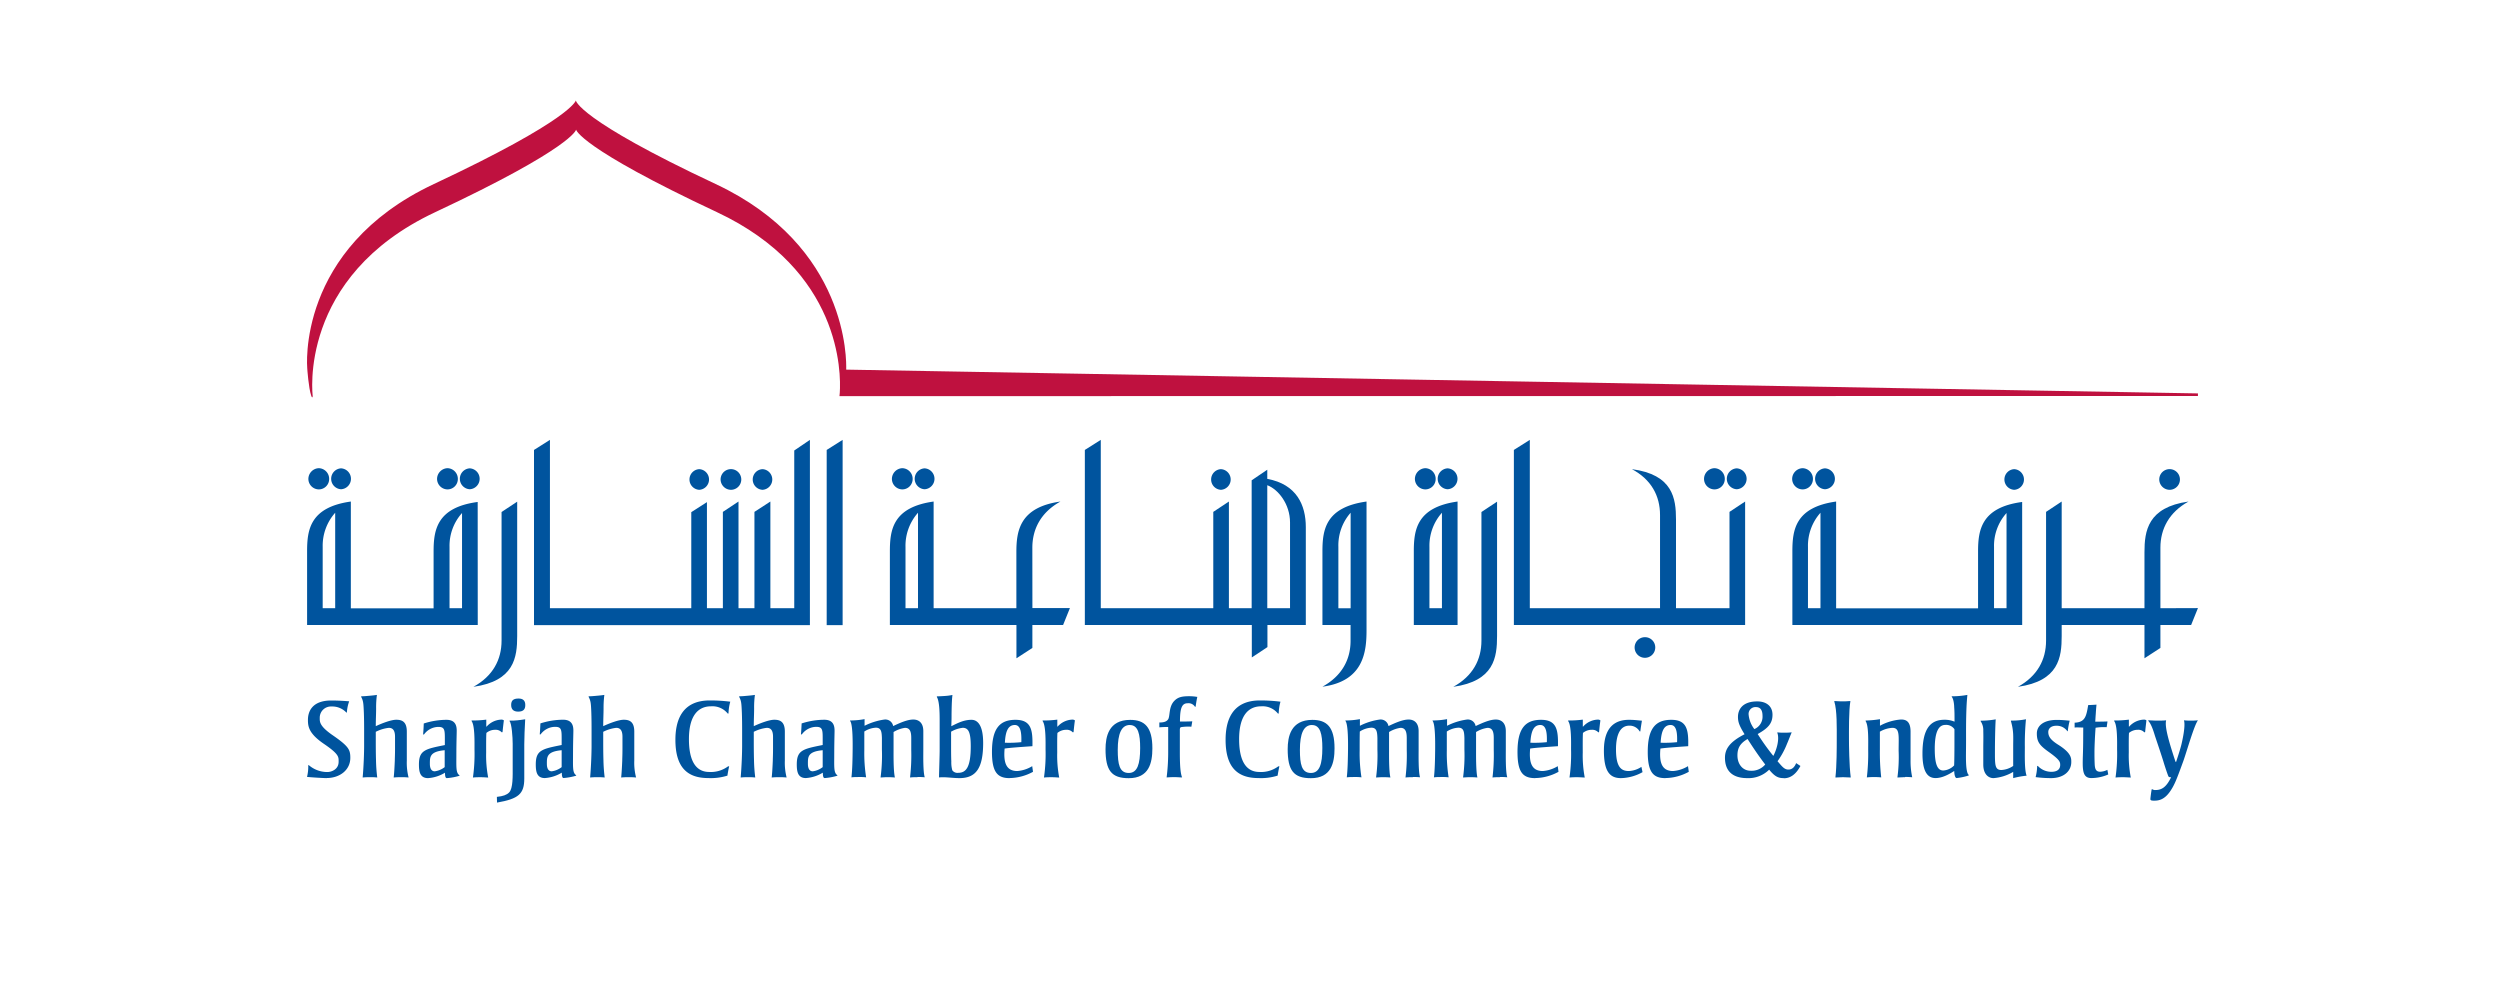 <svg id="Layer_1" data-name="Layer 1" xmlns="http://www.w3.org/2000/svg" xmlns:xlink="http://www.w3.org/1999/xlink" viewBox="0 0 800 317.98"><defs><style>.cls-1{fill:none;}.cls-2{clip-path:url(#clip-path);}.cls-3{fill:#bf113f;}.cls-4{fill:#00549e;}</style><clipPath id="clip-path"><rect class="cls-1" y="-156.99" width="800" height="600"/></clipPath></defs><title>sharjah-chamber-of-commerce-industry</title><g class="cls-2"><path class="cls-3" d="M703.34,126.72v-.83l-432.56-7.61c.1-2.78.75-39.45-41.77-59.39-44.2-20.73-44.74-26.74-44.74-26.74s-1.23,6-45.43,26.74-40.52,59-40.52,59,.41,6.24,1.27,8.74c.38,1.1.48.13.48.13s-5-38.13,39.19-58.86,45.09-26.41,45.09-26.41.89,5.68,45.09,26.41c39.79,18.67,39.7,51.42,39.29,57.76l-.1,1.1Z"/><path class="cls-4" d="M147.85,194.63h-4V175a15.67,15.67,0,0,1,4-10.83Zm-40.59,0h-4V175a15.88,15.88,0,0,1,4-10.92Zm45.6-34c-13.11,1.74-14.11,9-14.11,15.87v18.17H112.27V160.49c-13.11,1.84-14,9.09-14,16V200h54.61Z"/><path class="cls-4" d="M160.5,205c0,6.15-2.82,11.37-9,14.78,13.1-1.84,14-9.46,14-16.25v-43l-5,3.31Z"/><path class="cls-4" d="M233.86,156.74a3.31,3.31,0,1,0-3.27-3.31,3.36,3.36,0,0,0,3.27,3.31"/><path class="cls-4" d="M244,156.74a3.31,3.31,0,0,0,0-6.61,3.31,3.31,0,0,0,0,6.61"/><path class="cls-4" d="M223.76,156.74a3.31,3.31,0,0,0,0-6.61,3.31,3.31,0,0,0,0,6.61"/><polygon class="cls-4" points="254.16 194.63 246.52 194.63 246.52 160.49 241.42 163.8 241.42 194.63 236.32 194.63 236.32 160.49 231.32 163.8 231.32 194.63 226.22 194.63 226.22 160.68 221.21 163.89 221.21 194.63 214.21 194.63 213.2 194.63 204.74 194.63 204.1 194.63 195.28 194.63 194.64 194.63 185.81 194.63 185.17 194.63 175.98 194.63 175.98 140.76 170.88 143.98 170.88 200.04 175.7 200.04 175.98 200.04 185.17 200.04 185.81 200.04 194.64 200.04 195.28 200.04 204.1 200.04 204.74 200.04 213.2 200.04 214.21 200.04 246.25 200.04 246.52 200.04 259.17 200.04 259.17 140.76 254.16 144.16 254.16 194.63"/><polygon class="cls-4" points="264.54 200.04 269.64 200.04 269.64 140.76 264.54 143.98 264.54 200.04"/><path class="cls-4" d="M293.76,194.63h-4V175a15.88,15.88,0,0,1,4-10.92Zm36.59-19.36c0-6.06,2.82-11.38,9-14.78-13.11,1.84-14.11,9.45-14.11,16.25v17.89H298.76V160.49c-13.1,1.84-14,9.09-14,16V200h40.5v10.65l5.1-3.31V200h9.83l2.18-5.41h-12Z"/><path class="cls-4" d="M390.69,156.74a3.31,3.31,0,0,0,0-6.61,3.31,3.31,0,0,0,0,6.61"/><path class="cls-4" d="M412.81,194.63h-7.28V155.27c3.46,1.28,7.28,6,7.28,11.93Zm-7.28-41.38v-2.94l-5,3.39v40.93h-7.28V160.49l-5,3.31v30.83h-36V140.76l-5.1,3.22V200h53.43v10.38l5-3.31V200h12.28V168.66c0-7-2.91-13.67-12.28-15.41"/><path class="cls-4" d="M428.28,175a15.81,15.81,0,0,1,3.92-10.92v30.56h-3.92Zm-5.1,1.47V200h9v5.06c0,6.05-2.82,11.27-9,14.68,13.21-1.75,14.11-11.2,14.11-18.08V160.49c-13.19,1.84-14.11,9.09-14.11,16"/><path class="cls-4" d="M461.42,194.63h-4V175a15.84,15.84,0,0,1,4-10.92Zm5-34.14c-13.11,1.84-14,9.09-14,16V200h14Z"/><path class="cls-4" d="M474.06,205c0,6.15-2.81,11.37-9,14.78,13.11-1.84,14-9.46,14-16.25v-43l-5,3.31Z"/><path class="cls-4" d="M526.49,203.9a3.3,3.3,0,1,0,3.19,3.3,3.27,3.27,0,0,0-3.19-3.3"/><path class="cls-4" d="M553.44,194.63H536.32V166.28c0-6.8-1-14.41-14.11-16.15,6.19,3.3,9,8.53,9,14.68v29.82H489.54V140.76l-5.1,3.22V200h74V160.49l-5,3.31Z"/><path class="cls-4" d="M642.09,194.63h-4V175a15.68,15.68,0,0,1,4-10.83Zm-59.54,0h-4V175a15.87,15.87,0,0,1,4-10.92Zm64.54-34c-13.1,1.74-14.11,9-14.11,15.87v18.17H587.56V160.49c-13.1,1.84-14,9.09-14,16V200h73.54Z"/><path class="cls-4" d="M644.54,156.74a3.31,3.31,0,0,0,0-6.61,3.31,3.31,0,0,0,0,6.61"/><path class="cls-4" d="M691.33,194.63V175.27c0-6.06,2.82-11.38,9-14.78-13.1,1.84-14.1,9.45-14.1,16.25v17.89H659.74V160.49l-5,3.31V205c0,6.15-2.82,11.37-9,14.78,13.11-1.84,14-9.46,14-16.25V200h26.49v10.65l5.1-3.31V200h9.83l2.18-5.41Z"/><path class="cls-4" d="M694.33,156.74a3.31,3.31,0,1,0-3.37-3.31,3.34,3.34,0,0,0,3.37,3.31"/><path class="cls-4" d="M584,156.56a3.35,3.35,0,0,1,0-6.69,3.35,3.35,0,0,1,0,6.69"/><path class="cls-4" d="M576.82,156.61a3.38,3.38,0,0,1-3.33-3.34,3.47,3.47,0,0,1,3.33-3.45,3.41,3.41,0,0,1,3.32,3.45,3.32,3.32,0,0,1-3.32,3.34"/><path class="cls-4" d="M555.75,156.56a3.35,3.35,0,0,1,0-6.69,3.35,3.35,0,0,1,0,6.69"/><path class="cls-4" d="M548.61,156.61a3.37,3.37,0,0,1-3.32-3.34,3.46,3.46,0,0,1,3.32-3.45,3.4,3.4,0,0,1,3.32,3.45,3.32,3.32,0,0,1-3.32,3.34"/><path class="cls-4" d="M463.23,156.56a3.35,3.35,0,0,1,0-6.69,3.35,3.35,0,0,1,0,6.69"/><path class="cls-4" d="M456.09,156.61a3.38,3.38,0,0,1-3.32-3.34,3.47,3.47,0,0,1,3.32-3.45,3.4,3.4,0,0,1,3.32,3.45,3.32,3.32,0,0,1-3.32,3.34"/><path class="cls-4" d="M295.87,156.56a3.35,3.35,0,0,1,0-6.69,3.35,3.35,0,0,1,0,6.69"/><path class="cls-4" d="M288.73,156.61a3.38,3.38,0,0,1-3.32-3.34,3.47,3.47,0,0,1,3.32-3.45,3.4,3.4,0,0,1,3.32,3.45,3.32,3.32,0,0,1-3.32,3.34"/><path class="cls-4" d="M150.32,156.56a3.35,3.35,0,0,1,0-6.69,3.35,3.35,0,0,1,0,6.69"/><path class="cls-4" d="M143.19,156.61a3.38,3.38,0,0,1-3.33-3.34,3.47,3.47,0,0,1,3.33-3.45,3.41,3.41,0,0,1,3.32,3.45,3.32,3.32,0,0,1-3.32,3.34"/><path class="cls-4" d="M109.14,156.56a3.35,3.35,0,0,1,0-6.69,3.35,3.35,0,0,1,0,6.69"/><path class="cls-4" d="M102,156.61a3.38,3.38,0,0,1-3.32-3.34,3.47,3.47,0,0,1,3.32-3.45,3.41,3.41,0,0,1,3.33,3.45,3.32,3.32,0,0,1-3.33,3.34"/><path class="cls-4" d="M104.6,249c-.9,0-4.74-.22-6.35-.39a14.06,14.06,0,0,0,.39-3.76h.18a9.07,9.07,0,0,0,5.92,2.2c1.36,0,3.62-.86,3.62-3.28,0-1.52.22-2.38-4.73-5.75s-5.09-5.7-5.09-7.68c0-2.67,1.36-6.18,7.46-6.18,2.15,0,4.34.14,5.74.26A12.58,12.58,0,0,0,111,228h-.18a6.17,6.17,0,0,0-4.77-1.92,3.57,3.57,0,0,0-3.73,3.61c0,1.23-.18,2.57,4,5.49,5.31,3.65,5.78,4.73,5.78,7.33,0,3.9-3.38,6.46-7.57,6.46"/><path class="cls-4" d="M128.42,248.7a23.21,23.21,0,0,0-2.44.1c.18-1.51.29-3.86.36-5.41,0-.94.07-1.63.07-3.94,0-1.41,0-2.7,0-3.68,0-2.2-.82-2.86-2-2.86a12.14,12.14,0,0,0-4.16,1.27v2.13c0,2.27,0,4.59.07,6.86a50.45,50.45,0,0,0,.4,5.63,18.31,18.31,0,0,0-2.19-.1,22.18,22.18,0,0,0-2.48.1c.33-3.61.47-8,.47-10.11v-4.87c0-1,0-4.12-.11-6.36s-.14-3.18-.82-4.43v-.22c.89,0,1.65-.08,2.44-.15s1.58-.14,2.58-.29a30.1,30.1,0,0,0-.25,4.38c0,1.51-.11,3.64-.11,5.62,2-.93,4.91-2.05,6.56-2.05,1.83,0,3.37.61,3.37,3.79,0,2.6,0,3.5,0,5.52v3.79a18.91,18.91,0,0,0,.57,5.38,21,21,0,0,0-2.29-.1"/><path class="cls-4" d="M137.56,244.43c0,1.88.79,2.39,1.55,2.39a6.63,6.63,0,0,0,3.19-1.34v-5.41c-4.81.43-4.74,2.16-4.74,4.36M143,249c-.58,0-.58-1-.61-1.73a11.93,11.93,0,0,1-5.42,1.73c-2.58,0-2.91-2.06-2.91-4.37,0-4.54,1.94-4.94,8.29-6.21v-2.24c0-2.7-.15-3.57-2.08-3.57a5.75,5.75,0,0,0-4.59,2.42c-.18,0-.15,0-.29,0,.11-1.12.18-2.57.21-3.51a24.19,24.19,0,0,1,7.25-1.18c3,0,3.3,2.05,3.3,3.53,0,.65-.11,4.12-.11,6.94,0,4.73-.21,6.46,1,7.29v.15A19.2,19.2,0,0,1,143,249"/><path class="cls-4" d="M160.77,234.29l-.21.06a2.63,2.63,0,0,0-2.08-.82,4.35,4.35,0,0,0-2.83,1c-.11,1.19-.08,5-.08,6.28a37.35,37.35,0,0,0,.65,8c-.39,0-1.43-.1-2.37-.1-.75,0-1.65,0-2.51.1a54.22,54.22,0,0,0,.5-9c0-2.06.14-7.66-.93-9.06v-.19a34.69,34.69,0,0,0,4.7-.28l0,2.23s.11,0,.11,0a6.61,6.61,0,0,1,4.59-2.23,1.27,1.27,0,0,1,.93.25c-.14,1-.28,2.27-.43,3.72"/><path class="cls-4" d="M165.83,227.72c-1.47,0-2.26-.69-2.26-2.14s.72-2.05,2.37-2.05c1.36,0,2.15.61,2.15,2.05,0,1.17-.39,2.14-2.26,2.14m-2.76,3.07v-.19c1,0,1.72,0,2.48-.1s1.5-.15,2.51-.33c-.15,2.24-.29,6.39-.29,8v10.93c0,4.95-1.79,6.51-8.72,7.73L159,255c2-.21,3.16-.64,3.91-1.4,1.29-1.3,1.15-5.27,1.15-8.38V238c0-2.09-.32-6.5-1-7.25"/><path class="cls-4" d="M175,244.43c0,1.88.79,2.39,1.54,2.39a6.59,6.59,0,0,0,3.19-1.34v-5.41c-4.8.43-4.73,2.16-4.73,4.36m5.38,4.55c-.57,0-.57-1-.61-1.73a11.93,11.93,0,0,1-5.42,1.73c-2.58,0-2.9-2.06-2.9-4.37,0-4.54,1.93-4.94,8.28-6.21v-2.24c0-2.7-.14-3.57-2.08-3.57A5.76,5.76,0,0,0,173,235c-.18,0-.14,0-.28,0,.1-1.12.17-2.57.21-3.51a24.12,24.12,0,0,1,7.25-1.18c3,0,3.3,2.05,3.3,3.53,0,.65-.11,4.12-.11,6.94,0,4.73-.22,6.46,1,7.29v.15a19.28,19.28,0,0,1-4.06.75"/><path class="cls-4" d="M201.2,248.7a23,23,0,0,0-2.43.1c.17-1.51.28-3.86.35-5.41,0-.94.07-1.63.07-3.94,0-1.41,0-2.7,0-3.68,0-2.2-.83-2.86-2-2.86a12.2,12.2,0,0,0-4.16,1.27v2.13c0,2.27,0,4.59.07,6.86a53,53,0,0,0,.4,5.63,18.31,18.31,0,0,0-2.19-.1,22.1,22.1,0,0,0-2.47.1c.32-3.61.46-8,.46-10.11v-4.87c0-1,0-4.12-.1-6.36s-.15-3.18-.83-4.43v-.22c.9,0,1.65-.08,2.44-.15s1.58-.14,2.58-.29a33.21,33.21,0,0,0-.25,4.38c0,1.51-.11,3.64-.11,5.62,2-.93,4.92-2.05,6.57-2.05,1.83,0,3.37.61,3.37,3.79,0,2.6,0,3.5,0,5.52v3.79a18.49,18.49,0,0,0,.58,5.38,21.24,21.24,0,0,0-2.3-.1"/><path class="cls-4" d="M232.81,248.19a17.82,17.82,0,0,1-6.21.79c-6.92,0-10.47-3.72-10.47-12.23,0-5.46,1.58-12.61,11-12.61a52.42,52.42,0,0,1,6.56.4,15.32,15.32,0,0,0-.57,3.79h-.25a6.29,6.29,0,0,0-5.35-2.31c-4,0-7.06,2.82-7.06,10.51,0,5.73,1.5,10.5,6.52,10.5a9.22,9.22,0,0,0,6-1.8h.36c-.18.65-.47,2.24-.57,3"/><path class="cls-4" d="M249.38,248.7a23.21,23.21,0,0,0-2.44.1c.18-1.51.29-3.86.36-5.41,0-.94.07-1.63.07-3.94,0-1.41,0-2.7,0-3.68,0-2.2-.82-2.86-2-2.86a12.14,12.14,0,0,0-4.16,1.27v2.13c0,2.27,0,4.59.07,6.86a50.45,50.45,0,0,0,.4,5.63,18.31,18.31,0,0,0-2.19-.1,22.3,22.3,0,0,0-2.48.1c.33-3.61.47-8,.47-10.11v-4.87c0-1,0-4.12-.11-6.36s-.14-3.18-.82-4.43v-.22c.89,0,1.65-.08,2.44-.15s1.57-.14,2.58-.29a30.1,30.1,0,0,0-.25,4.38c0,1.51-.11,3.64-.11,5.62,2-.93,4.92-2.05,6.57-2.05,1.83,0,3.37.61,3.37,3.79,0,2.6,0,3.5,0,5.52v3.79a18.91,18.91,0,0,0,.57,5.38,20.91,20.91,0,0,0-2.29-.1"/><path class="cls-4" d="M258.53,244.43c0,1.88.79,2.39,1.54,2.39a6.59,6.59,0,0,0,3.19-1.34v-5.41c-4.81.43-4.73,2.16-4.73,4.36m5.38,4.55c-.58,0-.58-1-.61-1.73a11.93,11.93,0,0,1-5.42,1.73c-2.58,0-2.91-2.06-2.91-4.37,0-4.54,1.94-4.94,8.29-6.21v-2.24c0-2.7-.14-3.57-2.08-3.57a5.75,5.75,0,0,0-4.59,2.42c-.18,0-.15,0-.29,0,.11-1.12.18-2.57.22-3.51a24,24,0,0,1,7.24-1.18c3,0,3.3,2.05,3.3,3.53,0,.65-.1,4.12-.1,6.94,0,4.73-.22,6.46,1,7.29v.15a19.09,19.09,0,0,1-4,.75"/><path class="cls-4" d="M293.54,248.7c-.76,0-1.58,0-2.33.1a60.79,60.79,0,0,0,.39-8.77V236.2c0-1.88-.32-3.29-2-3.29a9.57,9.57,0,0,0-3.66,1.34c0,1.52,0,3.33,0,5.67,0,1.7-.07,6.79.43,8.88a24.5,24.5,0,0,0-2.51-.1c-.5,0-.43,0-2.08.1a53,53,0,0,0,.43-9c0-.65,0-2.46,0-3.65-.07-1.88-.18-3.29-1.93-3.29a7.51,7.51,0,0,0-3.7,1.23c0,1.27,0,3.9,0,6a49.5,49.5,0,0,0,.58,8.66,15.88,15.88,0,0,0-2.33-.1c-.94,0-1.44,0-2.37.1.29-2.45.36-5.85.39-9.24,0-1.09.11-7.76-.82-8.81v-.15a25.09,25.09,0,0,0,4.63-.43l0,2.13a20.17,20.17,0,0,1,6.39-2,2.54,2.54,0,0,1,2.76,2.09c2-.94,4.48-2.09,6.46-2.09,1.5,0,3.19.82,3.19,3.71,0,.65,0,4.48,0,6s-.12,7,.46,8.77c-.83-.07-1.47-.1-2.26-.1"/><path class="cls-4" d="M308,232.91a9.54,9.54,0,0,0-3.65,1.23v4.55c0,1.48,0,3.47.07,5a9.25,9.25,0,0,0,.32,2.81,2,2,0,0,0,1.9.8c2.51,0,4-1.8,4-8.48,0-4.81-.86-5.93-2.66-5.93M307,249c-1.47,0-3.66-.25-4.84-.28-.54,0-1.18,0-1.68.06.07-3,.21-7.39.21-8.55v-9.86c0-2.31-.07-6-.89-7.32v-.22c.82,0,1.86-.08,2.43-.11a17.42,17.42,0,0,0,2.55-.33c-.25,2.06-.25,4.73-.28,6,0,1.76,0,1.69-.08,4,1.9-.93,3.91-2.05,6.46-2.05,1.72,0,3.73,1.37,3.73,7.4,0,8.2-2.37,11.26-7.61,11.26"/><path class="cls-4" d="M324.75,232c-2.26,0-3,2.21-3.19,5.67a38.39,38.39,0,0,0,5.27-.18c.07-2.59-.08-5.49-2.08-5.49m-1.69,17c-3.94,0-5.63-2-5.63-8.37,0-7.23,2.26-10.29,7.53-10.29,5.06,0,5.53,3.28,5.42,8.44-3.19.22-7.43.51-8.9.76-.43,4.66.58,7.19,4.06,7.19a10.71,10.71,0,0,0,4.77-1.56l.25,1.81a16.06,16.06,0,0,1-7.5,2"/><path class="cls-4" d="M343.51,234.29l-.22.06a2.62,2.62,0,0,0-2.08-.82,4.39,4.39,0,0,0-2.83,1c-.11,1.19-.07,5-.07,6.28a37.34,37.34,0,0,0,.64,8c-.39,0-1.43-.1-2.36-.1-.76,0-1.66,0-2.52.1a53.17,53.17,0,0,0,.51-9c0-2.06.14-7.66-.94-9.06v-.19a34.6,34.6,0,0,0,4.7-.28l0,2.23s.1,0,.1,0a6.61,6.61,0,0,1,4.6-2.23,1.3,1.3,0,0,1,.93.25c-.15,1-.29,2.27-.43,3.72"/><path class="cls-4" d="M361.55,232c-2.66,0-3.87,2.71-3.87,7.95,0,4.59.53,7.4,3.51,7.4,2.77,0,3.66-2.81,3.66-8,0-4.34-.61-7.34-3.3-7.34m7.21,7.44c0,4.7-1.07,9.57-7.57,9.57-5.52,0-7.42-2.46-7.42-9.28,0-3.9.93-9.38,7.89-9.38,4.62,0,7.1,2.27,7.1,9.09"/><path class="cls-4" d="M382.61,226.16l-.22,0a2.44,2.44,0,0,0-2.33-1.12c-1.86,0-2.47,1.55-2.47,5.85,1.5,0,2.72,0,3.94-.07l-.29,1.73a14.82,14.82,0,0,0-3.33.14c-.36.15-.36.62-.36.94v7.15c0,4.51.21,6.65.72,8-.4,0-1.83-.1-2.22-.1-.76,0-1.3,0-2.73.1a64.53,64.53,0,0,0,.5-7.83v-8.31a26.86,26.86,0,0,0-2.83.11v-1.55c1.54,0,2.29-.33,2.76-.94.75-1,.14-4,2-5.95,1.14-1.2,2.4-1.52,4.77-1.52a15.63,15.63,0,0,1,2.62.22c-.22.93-.43,2.34-.54,3.13"/><path class="cls-4" d="M408.87,248.19a17.79,17.79,0,0,1-6.21.79c-6.92,0-10.47-3.72-10.47-12.23,0-5.46,1.57-12.61,11-12.61a52.3,52.3,0,0,1,6.56.4,15.3,15.3,0,0,0-.56,3.79h-.26a6.29,6.29,0,0,0-5.35-2.31c-4,0-7.06,2.82-7.06,10.51,0,5.73,1.5,10.5,6.53,10.5a9.21,9.21,0,0,0,6-1.8h.36c-.17.65-.47,2.24-.57,3"/><path class="cls-4" d="M419.84,232c-2.65,0-3.87,2.71-3.87,7.95,0,4.59.54,7.4,3.51,7.4,2.77,0,3.67-2.81,3.67-8,0-4.34-.62-7.34-3.31-7.34m7.21,7.44c0,4.7-1.07,9.57-7.57,9.57-5.52,0-7.42-2.46-7.42-9.28,0-3.9.93-9.38,7.89-9.38,4.63,0,7.1,2.27,7.1,9.09"/><path class="cls-4" d="M452.09,248.7c-.75,0-1.58,0-2.33.1a58.88,58.88,0,0,0,.4-8.77V236.2c0-1.88-.33-3.29-2-3.29a9.63,9.63,0,0,0-3.66,1.34c0,1.52,0,3.33,0,5.67,0,1.7-.07,6.79.43,8.88a24.69,24.69,0,0,0-2.51-.1c-.5,0-.43,0-2.08.1a54,54,0,0,0,.43-9c0-.65,0-2.46,0-3.65-.07-1.88-.18-3.29-1.94-3.29a7.51,7.51,0,0,0-3.69,1.23c-.05,1.27-.05,3.9-.05,6a49.5,49.5,0,0,0,.58,8.66,15.88,15.88,0,0,0-2.33-.1c-.93,0-1.44,0-2.37.1.29-2.45.36-5.85.4-9.24,0-1.09.1-7.76-.83-8.81v-.15a25,25,0,0,0,4.63-.43l0,2.13a20.13,20.13,0,0,1,6.38-2,2.54,2.54,0,0,1,2.76,2.09c2-.94,4.49-2.09,6.46-2.09,1.51,0,3.19.82,3.19,3.71,0,.65,0,4.48,0,6s-.11,7,.46,8.77c-.82-.07-1.47-.1-2.26-.1"/><path class="cls-4" d="M479.93,248.7c-.75,0-1.58,0-2.33.1A60.79,60.79,0,0,0,478,240V236.2c0-1.88-.32-3.29-2-3.29a9.57,9.57,0,0,0-3.66,1.34c0,1.52,0,3.33,0,5.67,0,1.7-.06,6.79.43,8.88a24.59,24.59,0,0,0-2.51-.1c-.5,0-.43,0-2.08.1a53,53,0,0,0,.43-9c0-.65,0-2.46,0-3.65-.07-1.88-.17-3.29-1.94-3.29a7.51,7.51,0,0,0-3.69,1.23c0,1.27,0,3.9,0,6a49.5,49.5,0,0,0,.58,8.66,15.88,15.88,0,0,0-2.33-.1c-.93,0-1.44,0-2.37.1.29-2.45.36-5.85.39-9.24,0-1.09.11-7.76-.82-8.81v-.15a25.09,25.09,0,0,0,4.63-.43l0,2.13a20.2,20.2,0,0,1,6.38-2,2.53,2.53,0,0,1,2.76,2.09c2-.94,4.5-2.09,6.46-2.09,1.51,0,3.2.82,3.2,3.71,0,.65,0,4.48,0,6s-.11,7,.47,8.77c-.83-.07-1.47-.1-2.26-.1"/><path class="cls-4" d="M492.92,232c-2.27,0-3,2.21-3.2,5.67a38.34,38.34,0,0,0,5.27-.18c.08-2.59-.07-5.49-2.07-5.49m-1.69,17c-4,0-5.63-2-5.63-8.37,0-7.23,2.26-10.29,7.53-10.29,5.06,0,5.52,3.28,5.42,8.44-3.19.22-7.43.51-8.9.76-.43,4.66.57,7.19,4.05,7.19a10.74,10.74,0,0,0,4.78-1.56l.24,1.81a16,16,0,0,1-7.49,2"/><path class="cls-4" d="M511.68,234.29l-.22.06a2.63,2.63,0,0,0-2.08-.82,4.39,4.39,0,0,0-2.83,1c-.11,1.19-.07,5-.07,6.28a37.34,37.34,0,0,0,.64,8c-.4,0-1.44-.1-2.37-.1-.75,0-1.65,0-2.51.1a54.22,54.22,0,0,0,.5-9c0-2.06.15-7.66-.93-9.06v-.19a34.38,34.38,0,0,0,4.69-.28l0,2.23s.1,0,.1,0a6.59,6.59,0,0,1,4.59-2.23,1.31,1.31,0,0,1,.94.25c-.15,1-.29,2.27-.43,3.72"/><path class="cls-4" d="M518.71,249c-3.63,0-5.46-2.2-5.46-8.81,0-3.76.82-9.85,8-9.85,1.87,0,3.12.21,4.16.28-.18,1.16-.4,2.42-.5,3.43h-.22a3.71,3.71,0,0,0-3.33-1.84c-2.8,0-4.24,2.71-4.24,7.62,0,5.81,1.76,6.9,4.13,6.9a8,8,0,0,0,4-1.33l.36,1.69a14.74,14.74,0,0,1-6.92,1.91"/><path class="cls-4" d="M534.6,232c-2.26,0-3,2.21-3.2,5.67a38.29,38.29,0,0,0,5.27-.18c.08-2.59-.06-5.49-2.07-5.49m-1.69,17c-3.94,0-5.63-2-5.63-8.37,0-7.23,2.26-10.29,7.53-10.29,5.06,0,5.53,3.28,5.42,8.44-3.19.22-7.43.51-8.9.76-.43,4.66.57,7.19,4.06,7.19a10.71,10.71,0,0,0,4.77-1.56l.25,1.81a16,16,0,0,1-7.5,2"/><path class="cls-4" d="M561.93,226.27a2.19,2.19,0,0,0-2.37,2.42,8.94,8.94,0,0,0,1.83,4.62,4.3,4.3,0,0,0,2.62-4.19c0-1.87-.68-2.85-2.08-2.85m-2.73,10.22c-2.4,1.41-3.22,2.92-3.22,5.24,0,2.81,1.68,4.91,4.23,4.91a5.7,5.7,0,0,0,4.66-2c-2.18-2.85-3.76-5.23-5.67-8.19M570.79,249c-1.68,0-2.8-.43-4.66-2.71a9.36,9.36,0,0,1-7,2.71c-5.06,0-7.14-2.6-7.14-6.53,0-2.68,1.36-5,6.27-7.51-1.72-2.78-2.11-3.94-2.11-5.56,0-2.24,1.33-4.95,6.17-4.95,2.87,0,4.88,1.48,4.88,4.26s-1.4,4.3-4.74,6.18a71.35,71.35,0,0,0,5,7c1.12-2.06,2-5.45,1.3-7.33v-.21a14.35,14.35,0,0,0,2.15.11,21.33,21.33,0,0,0,2.44-.11c-.36.79-1.08,2.71-1.54,3.75a25.39,25.39,0,0,1-3,5.49c1.58,1.85,2.23,2.67,3.49,2.67s2-.9,2.47-2.06l1.37.91c-1.37,2.56-3.12,3.93-5.28,3.93"/><path class="cls-4" d="M589.77,248.7c-.68,0-1.61.06-2.44.1.43-3.65.43-9.6.43-12.2,0-3.94.11-9.25-.79-12.17v-.1c1.47.1,2.3.1,2.73.1.64,0,1,0,2.43-.1-.53,3-.46,9.67-.46,12.3,0,1.56.07,8.45.57,12.17-1.22-.07-1.79-.1-2.47-.1"/><path class="cls-4" d="M609.57,248.7c-.53,0-1.51.06-2.4.1a48.68,48.68,0,0,0,.39-8.56c0-4.83.43-7.33-2-7.33a8.89,8.89,0,0,0-4,1.23c0,2,0,4.23,0,5.63a71.46,71.46,0,0,0,.43,9,17.47,17.47,0,0,0-2.3-.1,18.81,18.81,0,0,0-2.3.1,65.22,65.22,0,0,0,.43-8.81c0-2.85.18-7.69-.82-9.2,0-.12,0-.08,0-.19a33.82,33.82,0,0,0,4.59-.43c0,.76,0,1.55,0,2.1a16.56,16.56,0,0,1,6.74-2c1.65,0,3,.65,3.05,3.75,0,2.46,0,4,0,5.56s0,3.07,0,3.94a24.5,24.5,0,0,0,.53,5.23c-1-.07-1.5-.1-2.22-.1"/><path class="cls-4" d="M625.42,233.35a3.2,3.2,0,0,0-2.9-1.38c-2.15,0-3.4,2.17-3.4,7.7,0,5.24,1,6.89,2.75,6.89a5.27,5.27,0,0,0,3.45-1.62c.07-1.27.1-4.7.1-6.43Zm.72,15.63c-.46,0-.75-.9-.79-2.27-1.68,1.08-3.8,2.27-6,2.27-2.94,0-4.16-2.78-4.16-7.8,0-7.94,2.48-10.86,7.07-10.86a8.17,8.17,0,0,1,3.19.61c0-2.17,0-3.18-.11-4.66,0-.79-.21-2.67-.78-3.28v-.18a27.24,27.24,0,0,0,5-.44c-.1,1.08-.21,2.35-.28,3.94-.18,4.26-.14,8.45-.14,10.32,0,3.4-.08,5.56,0,7.48s.33,3.5.86,3.86v.18a18.88,18.88,0,0,1-3.91.83"/><path class="cls-4" d="M644.22,249V247a14.46,14.46,0,0,1-6.31,2c-1.58,0-3.26-1.22-3.26-4.33v-5.38c0-1.81.06-2.93,0-5.42a5.08,5.08,0,0,0-.83-3.06v-.19a27.23,27.23,0,0,0,4.81-.43c-.19,2.6-.25,8.09-.25,9.79,0,4.65-.11,6.42,2.07,6.42a7.36,7.36,0,0,0,3.77-1.3c0-1.22,0-4.37,0-6.32,0-2.92.21-4.76-.72-8v-.19a22.64,22.64,0,0,0,4.81-.43,81.2,81.2,0,0,0-.36,8.88c0,2.42-.15,7.37.57,9.18a27.23,27.23,0,0,0-4.34.79"/><path class="cls-4" d="M656.28,249a39.43,39.43,0,0,1-4.88-.32,16.63,16.63,0,0,0,.5-3.58h.21a5.91,5.91,0,0,0,4.31,1.88c2.05,0,2.84-.94,2.84-2.2,0-1-.18-1.66-3.55-4.08-3-2.13-3.92-3.25-3.92-6,0-2.13,1.73-4.33,6.42-4.33,1.61,0,2.77.14,4.09.25a23.64,23.64,0,0,0-.61,3.36h-.14a4.13,4.13,0,0,0-3.55-1.74c-1.72,0-2.55.94-2.55,2,0,1.44.75,2.56,3.23,4.11,4.24,2.67,4.13,4.34,4.13,5.53,0,2.7-2.19,5.12-6.53,5.12"/><path class="cls-4" d="M670.63,228.66c-.08,1-.08,1.26-.15,2.27.9,0,2.62,0,3.92-.07l-.26,1.84a16.78,16.78,0,0,0-3.55.18c-.14,1.59-.36,5.67-.36,7.83,0,1.41,0,2.1.07,3.83.08,1.55.4,2.42,1.79,2.42a5.62,5.62,0,0,0,2.27-.61l.28,1.48a13.65,13.65,0,0,1-5.42,1.15c-3,0-2.83-2.92-2.68-7.87.1-3.14.07-5.09.1-8.3-1,0-1.93-.08-2.76,0,0-.22,0-1.48,0-1.55,3.34-.15,3.73-1.95,4.34-5.64.36,0,1.87-.07,2.66-.14-.18,1.84-.18,2.17-.25,3.18"/><path class="cls-4" d="M686.41,234.29l-.22.06a2.62,2.62,0,0,0-2.08-.82,4.39,4.39,0,0,0-2.83,1c-.11,1.19-.07,5-.07,6.28a37.34,37.34,0,0,0,.64,8c-.39,0-1.43-.1-2.36-.1-.76,0-1.65,0-2.52.1a54.22,54.22,0,0,0,.5-9c0-2.06.15-7.66-.93-9.06v-.19a34.52,34.52,0,0,0,4.7-.28l0,2.23s.1,0,.1,0a6.61,6.61,0,0,1,4.6-2.23,1.23,1.23,0,0,1,.92.25c-.13,1-.27,2.27-.42,3.72"/><path class="cls-4" d="M696.35,243.82c.5-1.56,1.18-3.54,1.68-5.49.18-.75,1.44-6,.83-7.83a20,20,0,0,0,2.18.1,22.53,22.53,0,0,0,2.3-.1c-1.25,1.69-3.59,10-4.66,13-2.12,5.81-2.8,7.65-4.27,9.78-1.83,2.63-3.62,2.93-5,2.93-.69,0-1.29,0-1.29-.51,0-.14.21-2.06.43-3.14h.21a1.54,1.54,0,0,0,1,.25c2,0,3.48-.94,5-4.11-.32,0-.68.06-.86-.26s-1.19-3.32-1.58-4.66c-.61-2-2-6.1-2.65-8.05-.22-.61-1.08-3.93-2.23-5.06v-.17c.51,0,2,.1,2.73.1.93,0,2,0,3-.1-.58,2.13,1.14,7.62,3,13.28Z"/></g></svg>
